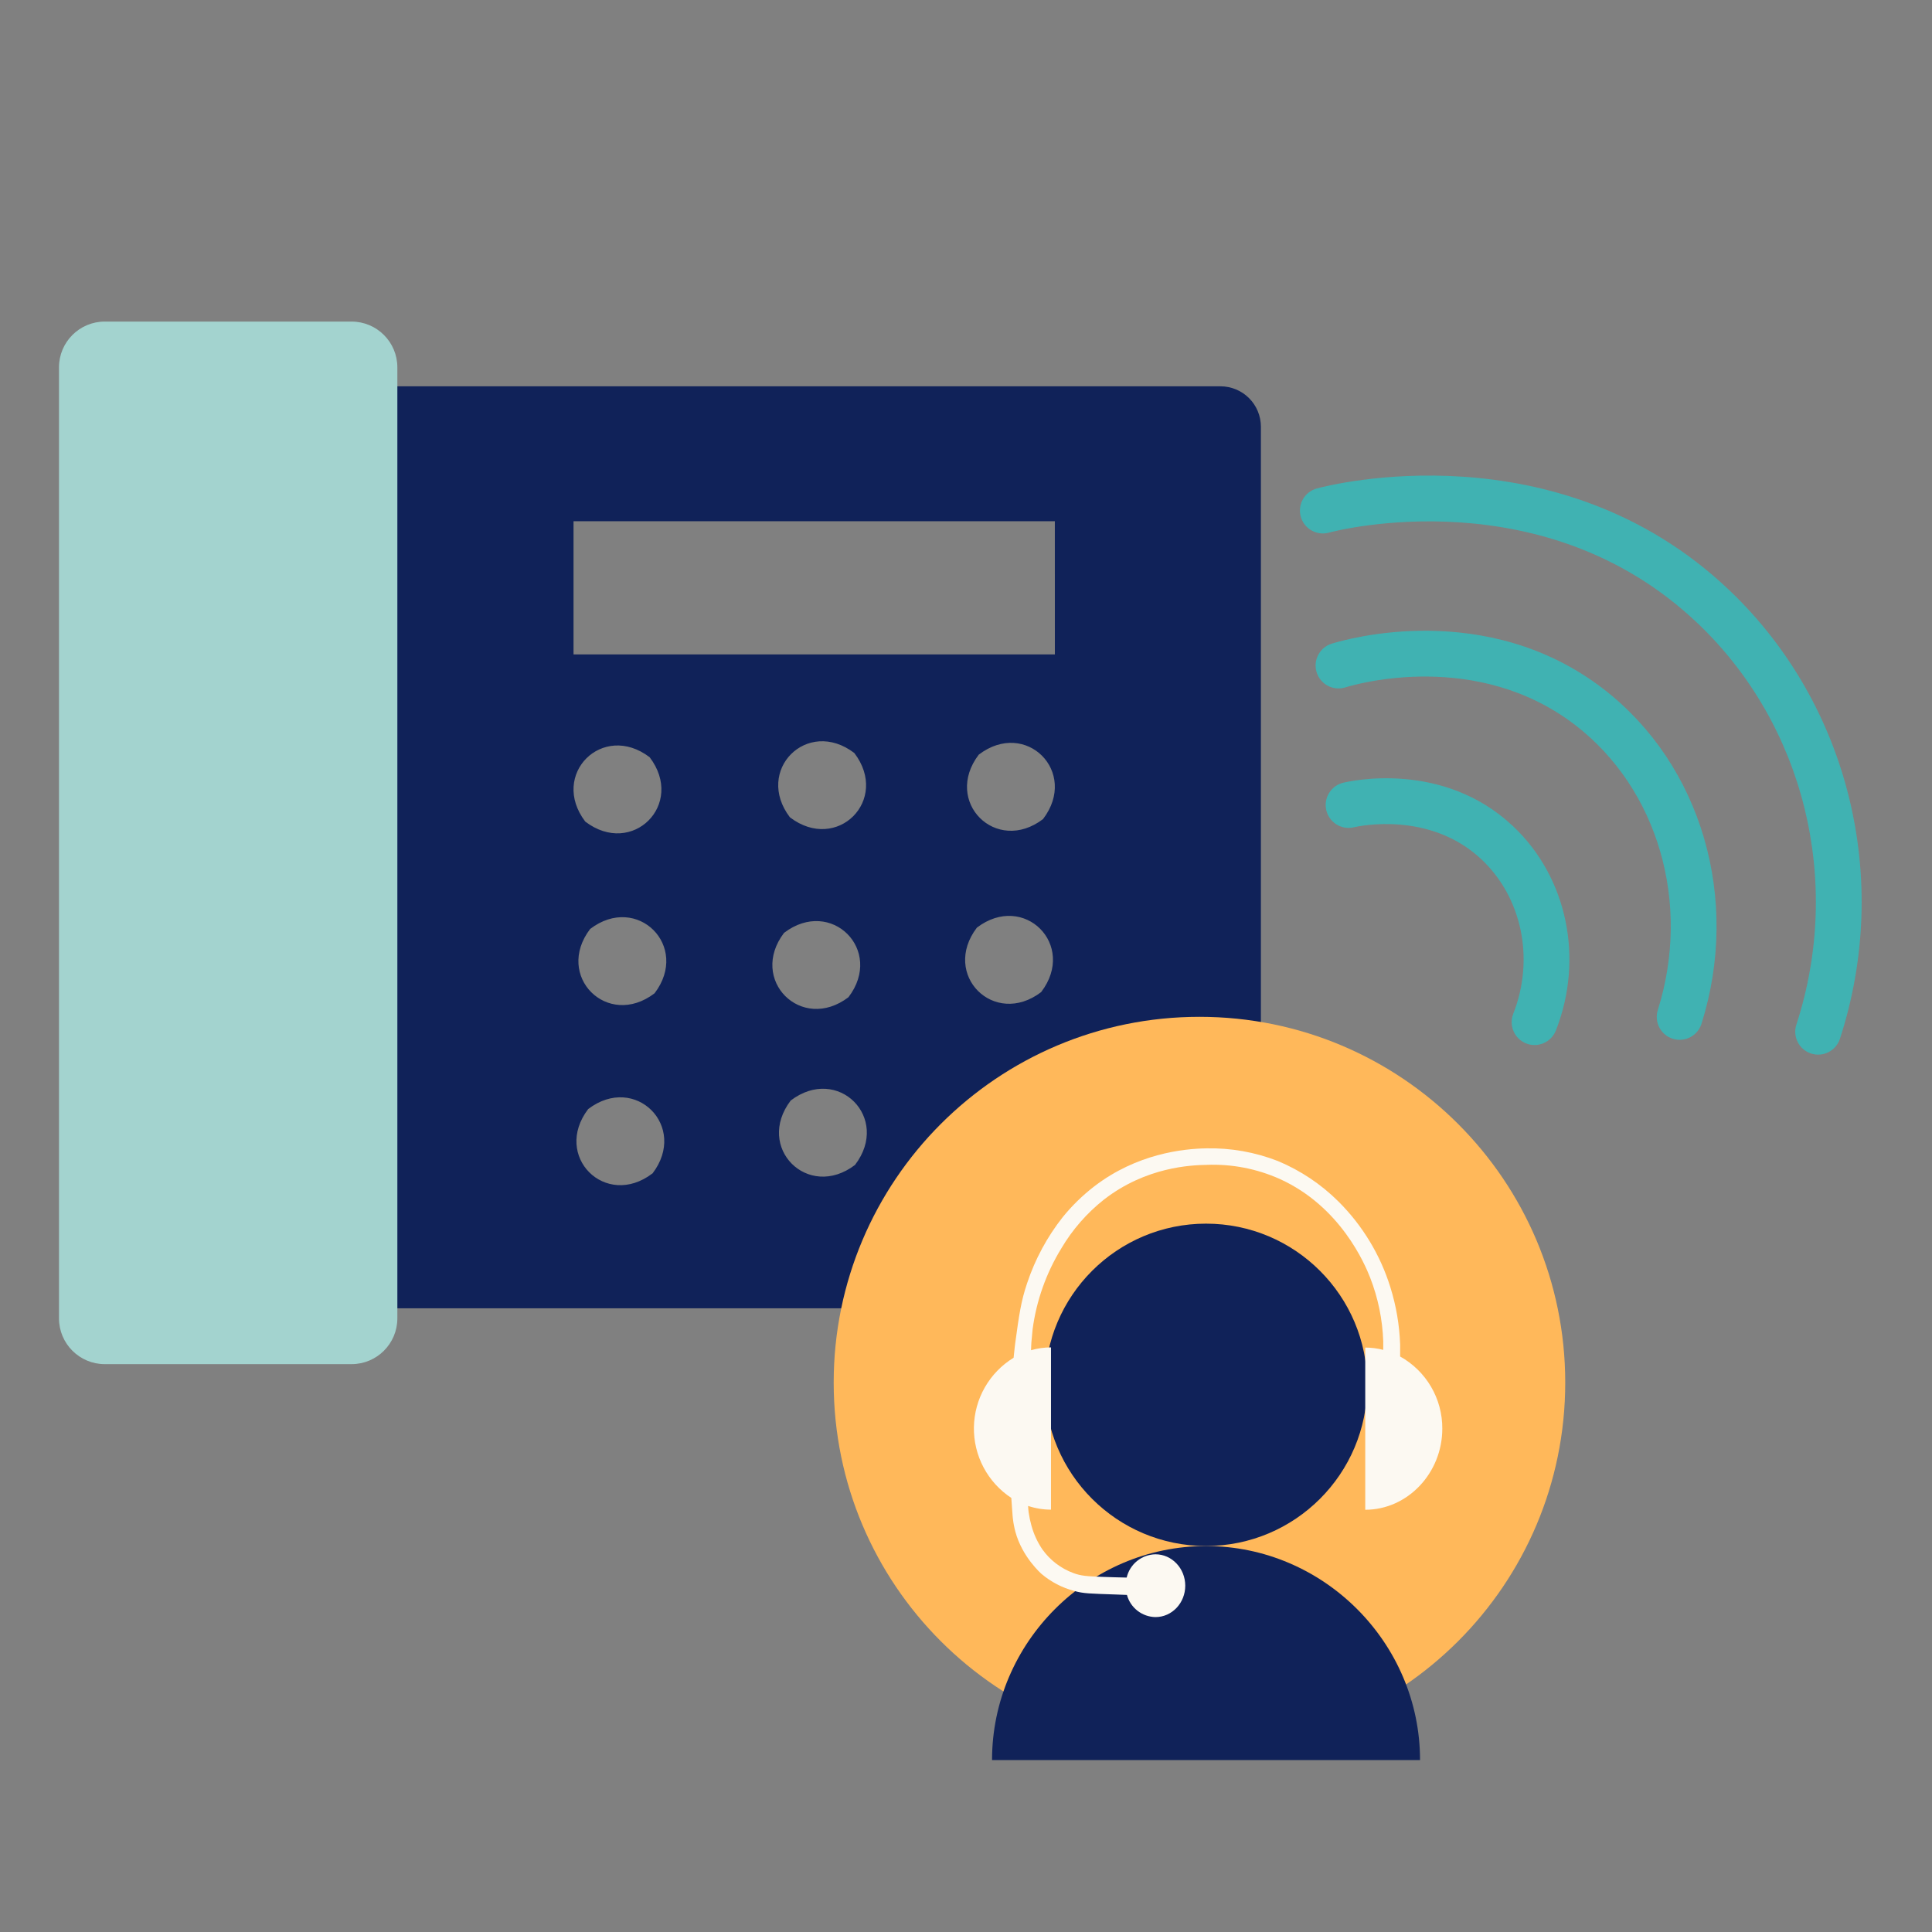 <svg xmlns="http://www.w3.org/2000/svg" width="128" height="128" viewBox="0 0 128 128" fill="none"><rect x="0" y="0" width="128" height="128" fill="#808080" stroke="none"/><path d="M11.065 25.594V84C11.065 84.71 11.347 85.392 11.849 85.894C12.352 86.397 13.033 86.679 13.743 86.679H80.859C81.569 86.679 82.251 86.397 82.753 85.894C83.256 85.392 83.538 84.71 83.538 84V28.273C83.538 27.562 83.256 26.881 82.753 26.378C82.251 25.876 81.569 25.594 80.859 25.594H11.065ZM43.226 77.743C40.116 80.116 36.593 76.592 38.969 73.478C42.082 71.105 45.604 74.627 43.232 77.743H43.226ZM38.776 54.433C36.402 51.317 39.925 47.796 43.041 50.168C45.415 53.284 41.892 56.807 38.776 54.433ZM43.364 65.81C40.248 68.185 36.725 64.662 39.099 61.546C42.215 59.169 45.738 62.691 43.368 65.807L43.364 65.81ZM51.949 61.802C55.065 59.43 58.587 62.952 56.213 66.068C53.097 68.438 49.576 64.911 51.949 61.799V61.802ZM52.337 54.154C49.963 51.038 53.485 47.515 56.601 49.889C58.975 53.002 55.453 56.525 52.337 54.151V54.154ZM56.651 77.177C53.535 79.55 50.013 76.028 52.387 72.912C55.505 70.536 59.026 74.058 56.651 77.174V77.177ZM68.681 77.733C65.566 80.105 62.043 76.584 64.416 73.468C67.532 71.091 71.054 74.62 68.681 77.73V77.733ZM68.985 65.725C65.869 68.098 62.346 64.576 64.721 61.459C67.835 59.084 71.358 62.606 68.983 65.722L68.985 65.725ZM69.109 54.263C65.993 56.637 62.471 53.114 64.845 49.998C67.959 47.617 71.482 51.144 69.108 54.26L69.109 54.263ZM69.888 43.357H37.998V34.532H69.886L69.888 43.357Z" fill="#102259"></path><path d="M23.291 21.305H6.942C5.267 21.305 3.908 22.663 3.908 24.339V87.344C3.908 89.02 5.267 90.378 6.942 90.378H23.291C24.967 90.378 26.326 89.02 26.326 87.344V24.339C26.326 22.663 24.967 21.305 23.291 21.305Z" fill="#A3D3CF"></path><path fill-rule="evenodd" clip-rule="evenodd" d="M96.733 34.611C91.923 34.285 88.318 35.213 88.041 35.289C87.233 35.51 86.399 35.033 86.178 34.225C85.957 33.417 86.433 32.583 87.242 32.362C87.715 32.233 91.677 31.228 96.937 31.584C102.211 31.94 108.873 33.673 114.582 39.112C122.503 46.656 125.341 58.256 121.899 68.825C121.639 69.621 120.783 70.057 119.987 69.797C119.19 69.538 118.755 68.681 119.014 67.885C122.104 58.398 119.542 48.026 112.49 41.309L112.489 41.309C107.439 36.497 101.529 34.935 96.733 34.611Z" fill="#40B2B2"></path><path fill-rule="evenodd" clip-rule="evenodd" d="M98.151 56.934C94.739 53.73 90.074 54.72 89.699 54.809C88.884 55.003 88.066 54.5 87.872 53.685C87.677 52.87 88.181 52.052 88.996 51.857C89.462 51.746 95.586 50.363 100.228 54.723L100.229 54.723C103.842 58.118 104.953 63.517 103.08 68.275C102.774 69.054 101.893 69.438 101.113 69.131C100.334 68.824 99.95 67.943 100.257 67.164C101.701 63.496 100.809 59.432 98.152 56.935" fill="#40B2B2"></path><path fill-rule="evenodd" clip-rule="evenodd" d="M104.404 48.069C97.897 43.032 89.931 45.296 89.126 45.543C88.325 45.789 87.476 45.339 87.23 44.538C86.984 43.737 87.434 42.889 88.235 42.643C89.129 42.368 98.466 39.635 106.262 45.669C112.741 50.684 115.326 59.582 112.728 67.829C112.477 68.628 111.625 69.072 110.826 68.82C110.027 68.569 109.583 67.717 109.834 66.918C112.08 59.788 109.803 52.247 104.405 48.069L104.404 48.069Z" fill="#40B2B2"></path><path d="M79.468 115.833C92.851 115.833 103.701 104.984 103.701 91.6C103.701 78.217 92.851 67.367 79.468 67.367C66.084 67.367 55.234 78.217 55.234 91.6C55.234 104.984 66.084 115.833 79.468 115.833Z" fill="#FFB85A"></path><path d="M94.081 116.608H65.725C65.725 108.83 72.125 102.43 79.903 102.43C87.681 102.43 94.081 108.83 94.081 116.608Z" fill="#102259"></path><path d="M79.903 102.427C85.801 102.427 90.582 97.646 90.582 91.749C90.582 85.851 85.801 81.07 79.903 81.07C74.005 81.07 69.225 85.851 69.225 91.749C69.225 97.646 74.005 102.427 79.903 102.427Z" fill="#102259"></path><path d="M92.763 89.872C92.763 89.61 92.763 89.347 92.763 89.085C92.719 87.797 92.502 86.522 92.118 85.292C91.453 83.147 90.273 81.196 88.682 79.609C87.529 78.46 86.162 77.546 84.659 76.92C83.152 76.332 81.543 76.047 79.926 76.081C78.395 76.105 75.319 76.431 72.493 78.604C71.722 79.198 71.023 79.881 70.41 80.636C69.376 81.946 68.579 83.425 68.052 85.007C67.642 86.212 67.514 87.141 67.266 88.951C67.266 88.951 67.216 89.311 67.154 89.954C66.363 90.438 65.708 91.113 65.248 91.917C64.788 92.722 64.539 93.629 64.524 94.556C64.509 95.483 64.728 96.398 65.162 97.217C65.595 98.036 66.228 98.733 67.002 99.241C67.025 99.613 67.051 99.989 67.083 100.369C67.09 100.475 67.106 100.643 67.139 100.857C67.139 100.857 67.187 101.16 67.266 101.464C67.721 103.172 69.009 104.281 69.009 104.281C69.635 104.81 70.37 105.192 71.162 105.401C71.802 105.583 72.191 105.578 73.934 105.64L74.663 105.668C74.777 106.084 75.022 106.453 75.363 106.717C75.704 106.982 76.122 107.129 76.554 107.136C77.644 107.136 78.526 106.205 78.526 105.056C78.526 103.908 77.64 102.976 76.554 102.976C76.109 102.984 75.68 103.14 75.334 103.419C74.989 103.698 74.746 104.085 74.645 104.518C74.038 104.506 73.488 104.489 73.019 104.472C71.986 104.434 71.617 104.404 71.124 104.223C70.294 103.919 69.575 103.372 69.061 102.653C68.734 102.171 68.489 101.639 68.336 101.077C68.255 100.79 68.193 100.498 68.151 100.203C68.135 100.099 68.123 99.954 68.114 99.772C68.603 99.935 69.116 100.018 69.631 100.018V89.268C69.184 89.269 68.74 89.331 68.31 89.455C68.31 89.288 68.324 89.118 68.331 88.948L68.413 88.07C68.665 86.171 69.313 84.345 70.314 82.712C71.049 81.467 72.008 80.369 73.142 79.473C75.947 77.299 78.925 77.197 79.93 77.175C81.598 77.108 83.259 77.427 84.784 78.108C88.811 79.928 90.422 83.742 90.777 84.649C91.301 85.996 91.593 87.422 91.644 88.866V89.432C91.254 89.332 90.853 89.281 90.451 89.281V100.026C93.252 100.026 95.556 97.599 95.556 94.652C95.562 93.678 95.305 92.721 94.814 91.88C94.323 91.039 93.614 90.346 92.763 89.872Z" fill="#FCF9F2"></path></svg>